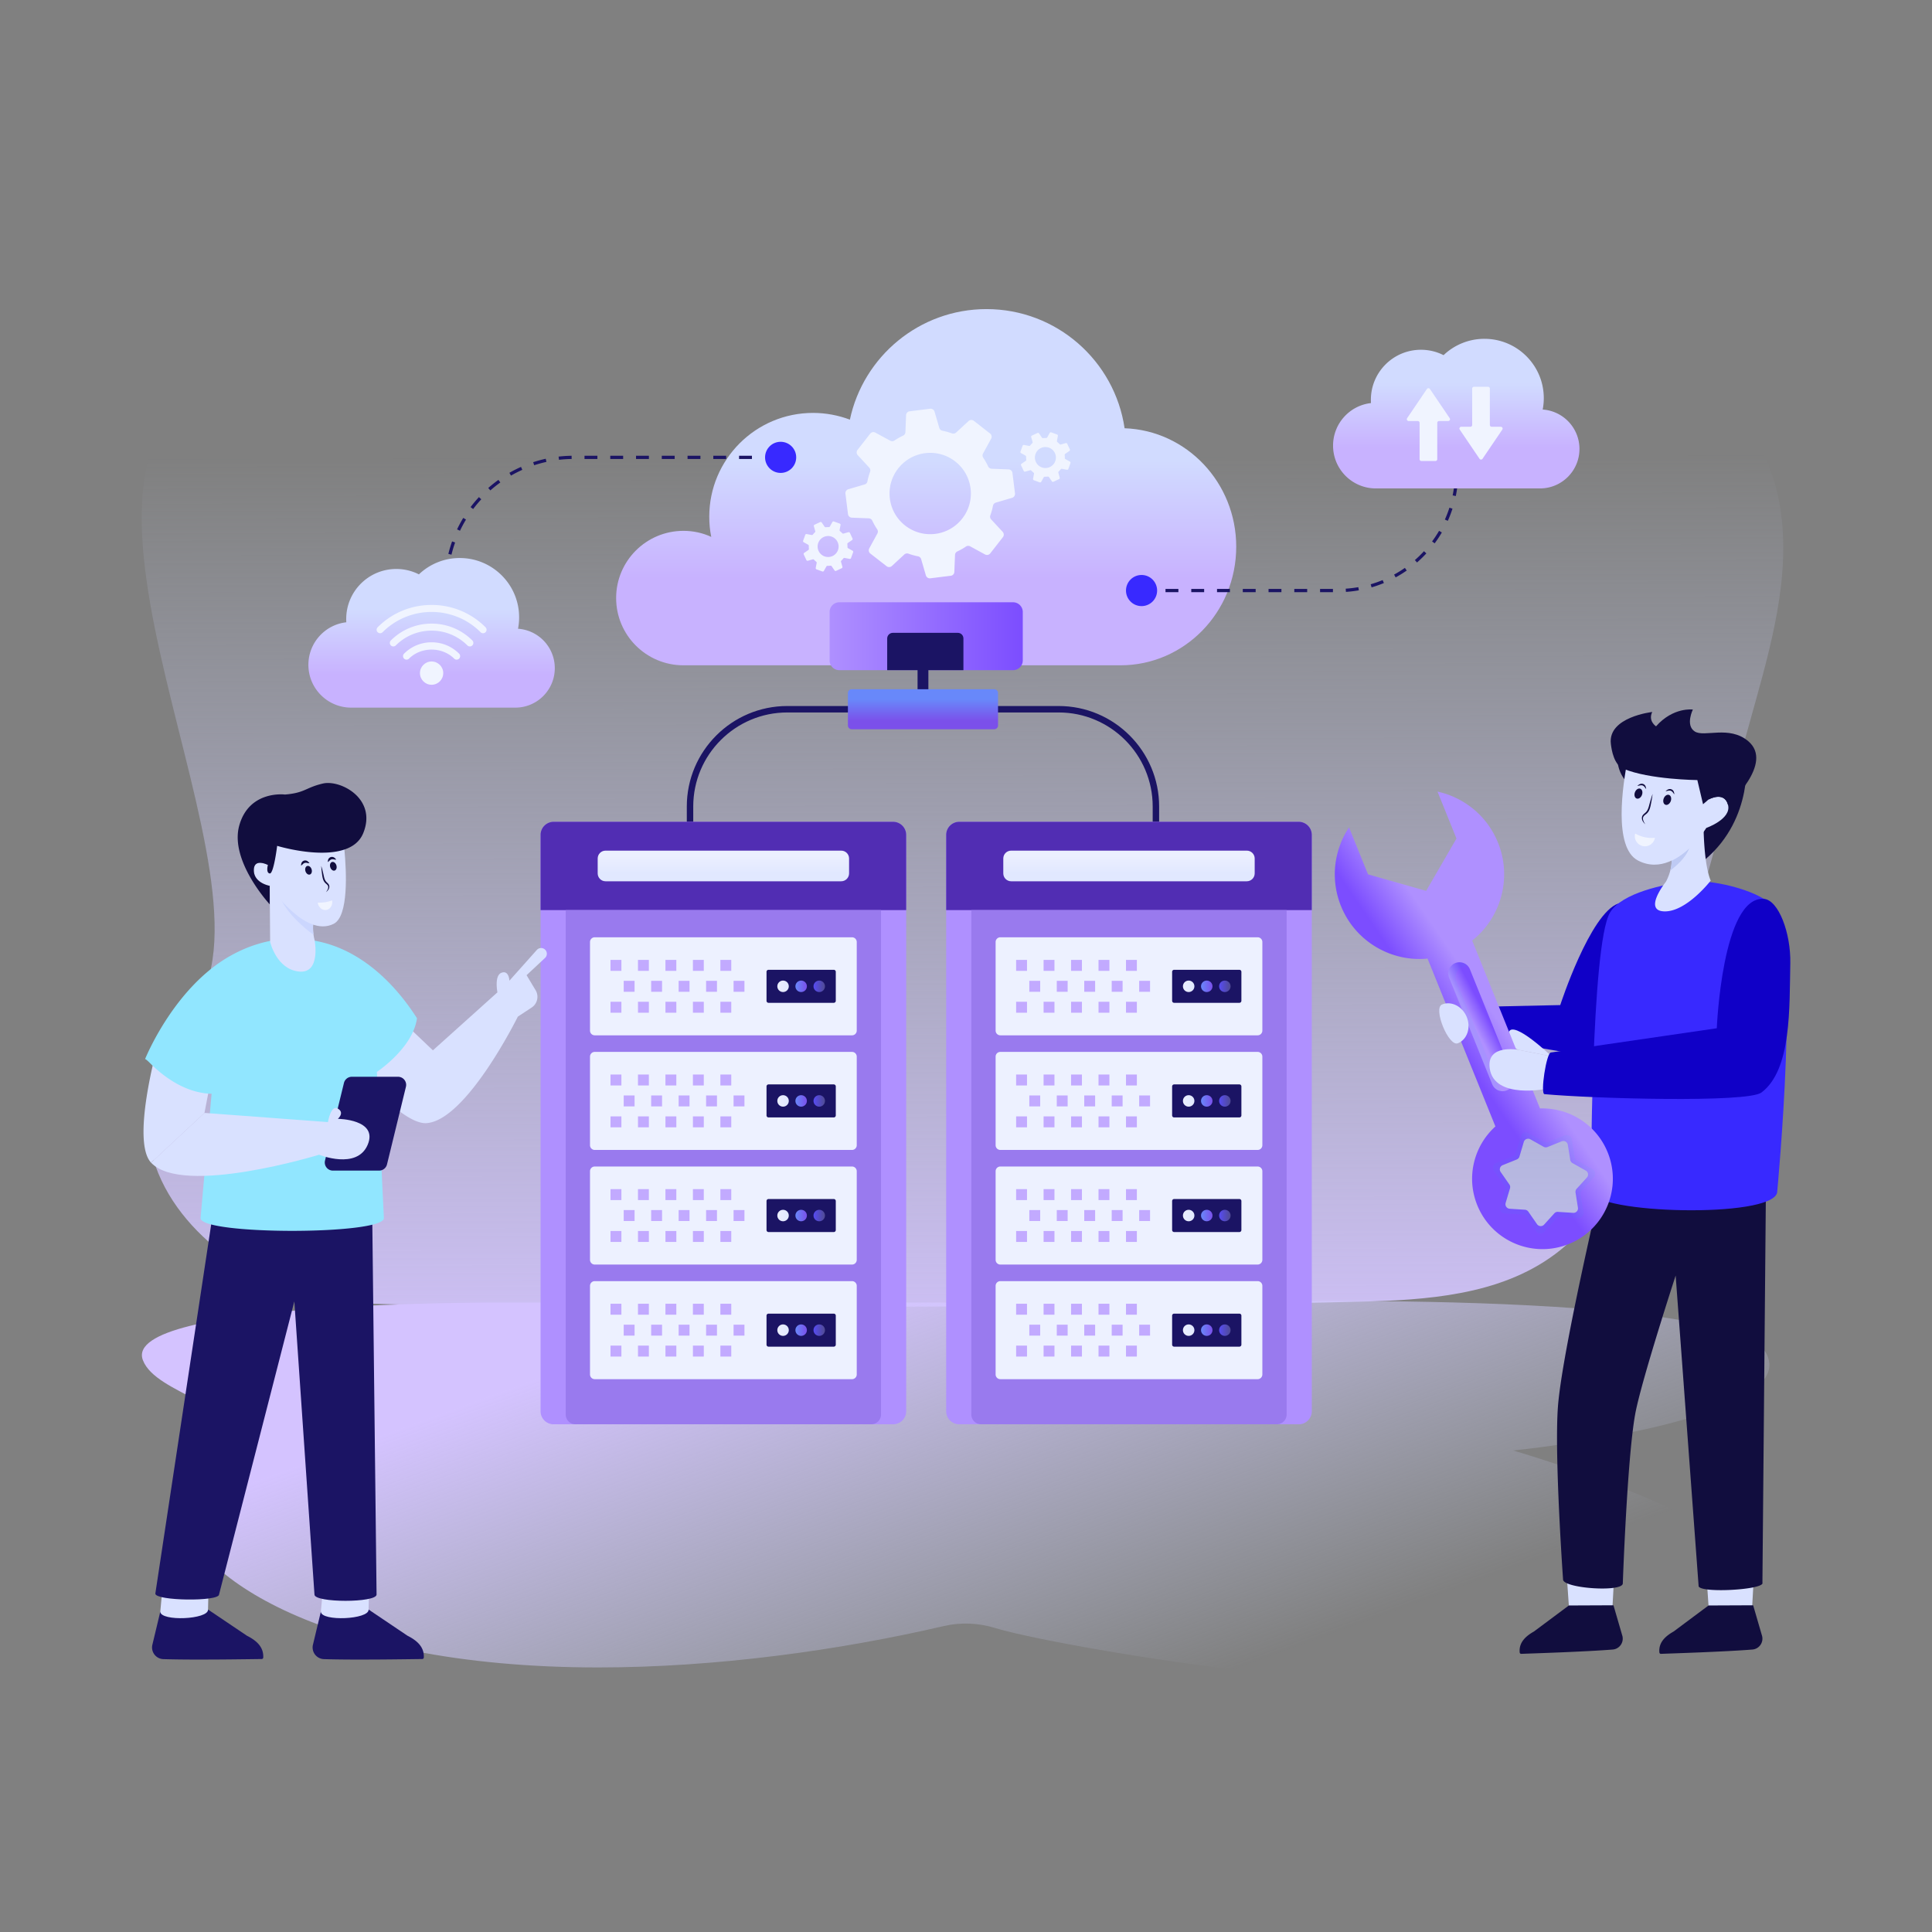 <svg xmlns="http://www.w3.org/2000/svg" xml:space="preserve" viewBox="0 0 600 600">
  <rect x="0" y="0" width="600" height="600" fill="#808080" stroke="none"/>
  <g fill="#00bde7" class="color000000 svgShape">
    <linearGradient id="a" x1="298.851" x2="299.546" y1="141.438" y2="434.597" gradientUnits="userSpaceOnUse">
      <stop offset="0" stop-color="#ced8f9" stop-opacity="0" class="stopColorcedcf9 svgShape"/>
        <stop offset="1" stop-color="#d4c3ff" class="stopColorc3d2ff svgShape"/>
    </linearGradient>
      <path d="M545.257 217.618c-10.358 37.317-20.756 74.624-31.103 111.952-5.169 18.543-10.696 37.827-22.02 51.262-15.098 17.884-37.277 21.723-57.953 22.972-29.897 1.89-319.711 3.63-335.038 0-18.544-4.428-46.102-20.532-52.266-46.514-3.755-15.694 3.854-32.089 12.777-43.355C90.926 274.49 3.46 143.75 69.126 115.433c39.661-17.102 97.709 35.935 152.844-26.74 22.975-26.117 79.654-7.728 98.835 9.846 12.927 11.836 26.661 16.264 42.506 22.402 21.99 8.548 45.743 3.32 68.141-3.408 22.409-6.698 45.136-14.865 68.042-11.926 22.896 2.959 46.46 20.153 52.624 48.183 4.651 21.033-1.125 43.256-6.861 63.828z" fill="url(#a)"/>
      <linearGradient id="b" x1="335.521" x2="280.987" y1="536.027" y2="386.348" gradientUnits="userSpaceOnUse">
      <stop offset="0" stop-color="#ced8f9" stop-opacity="0" class="stopColorcedcf9 svgShape"/>
          <stop offset="1" stop-color="#d4c3ff" class="stopColorc3d2ff svgShape"/>
    </linearGradient>
      <path d="M551.033 498.814c-19.116 48.659-218.286 14.066-241.798 6.838l-.09-.03c-5.211-1.617-10.742-1.866-16.063-.629-32.533 7.578-70.965 12.849-107.268 12.849-87.485 0-129.517-30.619-129.517-50.276 0-6.08 18.41-3.784 18.708-16.812.359-14.985-26.526-17.58-30.633-28.353-7.042-18.499 111.674-17.89 111.674-17.89h221.409s161.036-4.782 171.24 16.103c10.185 20.895-78.762 29.85-78.762 29.85s89.922 25.897 81.1 48.35z" fill="url(#b)"/>
      <linearGradient id="c" x1="287.634" x2="287.634" y1="143.054" y2="179.588" gradientUnits="userSpaceOnUse">
      <stop offset="0" stop-color="#d1dbff" class="stopColord1deff svgShape"/>
          <stop offset="1" stop-color="#c8b2ff" class="stopColorb2c7ff svgShape"/>
    </linearGradient>
      <path d="M383.92 169.788c0 20.353-16.104 36.828-35.937 36.828H212.25c-11.546 0-20.903-9.347-20.903-20.893 0-11.516 9.357-20.863 20.903-20.863 3.079 0 5.998.65 8.637 1.88-.42-2.02-.62-4.109-.62-6.268 0-17.814 14.425-32.24 32.239-32.24 4.009 0 7.877.76 11.436 2.09 4.149-19.593 21.593-34.328 42.415-34.328 21.793 0 39.817 16.074 42.896 37.007 19.253.68 34.668 16.884 34.668 36.787z" fill="url(#c)"/>
      <linearGradient id="d" x1="257.643" x2="317.631" y1="197.585" y2="197.585" gradientUnits="userSpaceOnUse">
      <stop offset="0" stop-color="#af90ff" class="stopColor909eff svgShape"/>
          <stop offset="1" stop-color="#7c4dff" class="stopColor6977e3 svgShape"/>
    </linearGradient>
      <path d="M317.631 190.057v15.056a3.02 3.02 0 0 1-3.015 3.015h-53.958a3.02 3.02 0 0 1-3.015-3.015v-15.056a3.019 3.019 0 0 1 3.015-3.014h53.958a3.02 3.02 0 0 1 3.015 3.014z" fill="url(#d)"/>
      <path d="M284.956 206.614h3.36v7.947h-3.36zm-69.663 55.848h-2v-11.998c0-17.206 13.998-31.204 31.204-31.204h84.279c17.205 0 31.203 13.998 31.203 31.204v10.885h-2v-10.885c0-16.103-13.1-29.204-29.203-29.204h-84.28c-16.102 0-29.203 13.1-29.203 29.204v11.998z" fill="#1b1464" class="color373a50 svgShape"/>
      <linearGradient id="e" x1="286.636" x2="286.636" y1="217.139" y2="223.897" gradientUnits="userSpaceOnUse">
      <stop offset="0" stop-color="#6888fa" class="stopColorfadf68 svgShape"/>
          <stop offset="1" stop-color="#7b50ea" class="stopColoreac250 svgShape"/>
    </linearGradient>
      <path d="M308.767 226.475h-44.261a1.179 1.179 0 0 1-1.18-1.18v-10.07c0-.652.529-1.18 1.18-1.18h44.26c.652 0 1.18.528 1.18 1.18v10.07a1.18 1.18 0 0 1-1.18 1.18z" fill="url(#e)"/>
      <path d="M299.2 198.278v9.85h-23.674v-9.85c0-.96.788-1.747 1.748-1.747h20.178c.994 0 1.747.788 1.747 1.747z" fill="#1b1464" class="color373a50 svgShape"/>
      <path d="M281.424 259.282V438.28a4.054 4.054 0 0 1-4.068 4.047h-105.41a4.054 4.054 0 0 1-4.067-4.047V259.282a4.072 4.072 0 0 1 4.068-4.067h105.41a4.072 4.072 0 0 1 4.067 4.067z" fill="#af90ff" class="color909eff svgShape"/>
      <path d="M281.424 282.643v-23.361a4.072 4.072 0 0 0-4.068-4.067h-105.41a4.072 4.072 0 0 0-4.067 4.067v23.36h113.545z" fill="#512db3" class="color3a4ac3 svgShape"/>
      <linearGradient id="f" x1="224.654" x2="224.654" y1="265.815" y2="271.318" gradientUnits="userSpaceOnUse">
      <stop offset="0" stop-color="#ebefff" class="stopColorebf2ff svgShape"/>
          <stop offset="1" stop-color="#e1e8ff" class="stopColore1e8ff svgShape"/>
    </linearGradient>
      <path d="M263.69 266.611v4.629c0 1.349-1.1 2.449-2.449 2.449h-73.185c-1.35 0-2.439-1.1-2.439-2.45v-4.628c0-1.35 1.09-2.439 2.44-2.439h73.184c1.35 0 2.45 1.09 2.45 2.44z" fill="url(#f)"/>
      <path d="M270.566 442.327h-91.83a3.044 3.044 0 0 1-3.044-3.045v-156.64h97.919v156.64a3.044 3.044 0 0 1-3.045 3.045z" fill="#997aee" class="color7a8aee svgShape"/>
      <path d="M264.603 321.53H184.7a1.468 1.468 0 0 1-1.468-1.468v-27.51c0-.812.657-1.47 1.468-1.47h79.903c.81 0 1.468.658 1.468 1.47v27.51c0 .811-.657 1.469-1.468 1.469z" fill="#edf1ff" class="colorebf2ff svgShape"/>
      <path d="M189.601 298.106h3.378v3.399h-3.378zm8.53 0h3.378v3.399h-3.378zm8.53 0h3.378v3.399h-3.378zm8.529 0h3.378v3.399h-3.378zm8.53 0h3.378v3.399h-3.378zm-30.024 6.501h3.378v3.399h-3.378zm8.53 0h3.378v3.399h-3.378zm8.53 0h3.378v3.399h-3.378zm8.529 0h3.378v3.399h-3.378zm8.53 0h3.378v3.399h-3.378zm-38.214 6.501h3.378v3.399h-3.378zm8.53 0h3.378v3.399h-3.378zm8.53 0h3.378v3.399h-3.378zm8.529 0h3.378v3.399h-3.378zm8.53 0h3.378v3.399h-3.378z" fill="#c2aaff" class="colorb2c7ff svgShape"/>
      <path d="M258.934 311.435h-20.257a.628.628 0 0 1-.627-.627v-9.002c0-.347.28-.628.627-.628h20.257c.346 0 .627.281.627.628v9.002c0 .346-.28.627-.627.627z" fill="#1b1464" class="color373a50 svgShape"/>
      <linearGradient id="g" x1="241.403" x2="244.97" y1="306.307" y2="306.307" gradientUnits="userSpaceOnUse">
      <stop offset="0" stop-color="#ebefff" class="stopColorebf2ff svgShape"/>
          <stop offset="1" stop-color="#e1e8ff" class="stopColore1e8ff svgShape"/>
    </linearGradient>
      <circle cx="243.186" cy="306.307" r="1.784" fill="url(#g)"/>
      <linearGradient id="h" x1="247.022" x2="250.589" y1="306.307" y2="306.307" gradientUnits="userSpaceOnUse">
      <stop offset="0" stop-color="#6888fa" class="stopColorfadf68 svgShape"/>
          <stop offset="1" stop-color="#7b50ea" class="stopColoreac250 svgShape"/>
    </linearGradient>
      <circle cx="248.805" cy="306.307" r="1.784" fill="url(#h)"/>
      <linearGradient id="i" x1="252.641" x2="256.208" y1="306.307" y2="306.307" gradientUnits="userSpaceOnUse">
      <stop offset="0" stop-color="#574bf3" class="stopColorf34b6d svgShape"/>
          <stop offset="1" stop-color="#504b92" class="stopColore24067 svgShape"/>
    </linearGradient>
      <circle cx="254.425" cy="306.307" r="1.784" fill="url(#i)"/>
      <path d="M264.603 357.125H184.7a1.468 1.468 0 0 1-1.468-1.468v-27.511c0-.811.657-1.469 1.468-1.469h79.903c.81 0 1.468.658 1.468 1.469v27.51c0 .812-.657 1.47-1.468 1.47z" fill="#edf1ff" class="colorebf2ff svgShape"/>
      <path d="M189.601 333.701h3.378v3.399h-3.378zm8.53 0h3.378v3.399h-3.378zm8.53 0h3.378v3.399h-3.378zm8.529 0h3.378v3.399h-3.378zm8.53 0h3.378v3.399h-3.378zm-30.024 6.501h3.378v3.399h-3.378zm8.53 0h3.378v3.399h-3.378zm8.53 0h3.378v3.399h-3.378zm8.529 0h3.378v3.399h-3.378zm8.53 0h3.378v3.399h-3.378zm-38.214 6.501h3.378v3.399h-3.378zm8.53 0h3.378v3.399h-3.378zm8.53 0h3.378v3.399h-3.378zm8.529 0h3.378v3.399h-3.378zm8.53 0h3.378v3.399h-3.378z" fill="#c2aaff" class="colorb2c7ff svgShape"/>
      <path d="M258.934 347.03h-20.257a.628.628 0 0 1-.627-.628V337.4c0-.346.28-.627.627-.627h20.257c.346 0 .627.28.627.627v9.002c0 .347-.28.628-.627.628z" fill="#1b1464" class="color373a50 svgShape"/>
      <linearGradient id="j" x1="241.403" x2="244.97" y1="341.901" y2="341.901" gradientUnits="userSpaceOnUse">
      <stop offset="0" stop-color="#ebefff" class="stopColorebf2ff svgShape"/>
          <stop offset="1" stop-color="#e1e8ff" class="stopColore1e8ff svgShape"/>
    </linearGradient>
      <circle cx="243.186" cy="341.901" r="1.784" fill="url(#j)"/>
      <linearGradient id="k" x1="247.022" x2="250.589" y1="341.901" y2="341.901" gradientUnits="userSpaceOnUse">
      <stop offset="0" stop-color="#6888fa" class="stopColorfadf68 svgShape"/>
          <stop offset="1" stop-color="#7b50ea" class="stopColoreac250 svgShape"/>
    </linearGradient>
      <circle cx="248.805" cy="341.901" r="1.784" fill="url(#k)"/>
      <linearGradient id="l" x1="252.641" x2="256.208" y1="341.901" y2="341.901" gradientUnits="userSpaceOnUse">
      <stop offset="0" stop-color="#574bf3" class="stopColorf34b6d svgShape"/>
          <stop offset="1" stop-color="#504b92" class="stopColore24067 svgShape"/>
    </linearGradient>
      <circle cx="254.425" cy="341.901" r="1.784" fill="url(#l)"/>
      <path d="M264.603 392.72H184.7a1.468 1.468 0 0 1-1.468-1.469v-27.51c0-.812.657-1.47 1.468-1.47h79.903c.81 0 1.468.658 1.468 1.47v27.51c0 .811-.657 1.469-1.468 1.469z" fill="#edf1ff" class="colorebf2ff svgShape"/>
      <path d="M189.601 369.295h3.378v3.399h-3.378zm8.53 0h3.378v3.399h-3.378zm8.53 0h3.378v3.399h-3.378zm8.529 0h3.378v3.399h-3.378zm8.53 0h3.378v3.399h-3.378zm-30.024 6.501h3.378v3.399h-3.378zm8.53 0h3.378v3.399h-3.378zm8.53 0h3.378v3.399h-3.378zm8.529 0h3.378v3.399h-3.378zm8.53 0h3.378v3.399h-3.378zm-38.214 6.501h3.378v3.399h-3.378zm8.53 0h3.378v3.399h-3.378zm8.53 0h3.378v3.399h-3.378zm8.529 0h3.378v3.399h-3.378zm8.53 0h3.378v3.399h-3.378z" fill="#c2aaff" class="colorb2c7ff svgShape"/>
      <path d="M258.934 382.624h-20.257a.628.628 0 0 1-.627-.627v-9.002c0-.347.28-.628.627-.628h20.257c.346 0 .627.281.627.628v9.002c0 .346-.28.627-.627.627z" fill="#1b1464" class="color373a50 svgShape"/>
      <linearGradient id="m" x1="241.403" x2="244.97" y1="377.496" y2="377.496" gradientUnits="userSpaceOnUse">
      <stop offset="0" stop-color="#ebefff" class="stopColorebf2ff svgShape"/>
          <stop offset="1" stop-color="#e1e8ff" class="stopColore1e8ff svgShape"/>
    </linearGradient>
      <circle cx="243.186" cy="377.496" r="1.784" fill="url(#m)"/>
      <linearGradient id="n" x1="247.022" x2="250.589" y1="377.496" y2="377.496" gradientUnits="userSpaceOnUse">
      <stop offset="0" stop-color="#6888fa" class="stopColorfadf68 svgShape"/>
          <stop offset="1" stop-color="#7b50ea" class="stopColoreac250 svgShape"/>
    </linearGradient>
      <circle cx="248.805" cy="377.496" r="1.784" fill="url(#n)"/>
      <linearGradient id="o" x1="252.641" x2="256.208" y1="377.496" y2="377.496" gradientUnits="userSpaceOnUse">
      <stop offset="0" stop-color="#574bf3" class="stopColorf34b6d svgShape"/>
          <stop offset="1" stop-color="#504b92" class="stopColore24067 svgShape"/>
    </linearGradient>
      <circle cx="254.425" cy="377.496" r="1.784" fill="url(#o)"/>
      <path d="M264.603 428.314H184.7a1.468 1.468 0 0 1-1.468-1.468v-27.511c0-.811.657-1.469 1.468-1.469h79.903c.81 0 1.468.658 1.468 1.469v27.51c0 .812-.657 1.47-1.468 1.47z" fill="#edf1ff" class="colorebf2ff svgShape"/>
      <path d="M189.601 404.89h3.378v3.399h-3.378zm8.53 0h3.378v3.399h-3.378zm8.53 0h3.378v3.399h-3.378zm8.529 0h3.378v3.399h-3.378zm8.53 0h3.378v3.399h-3.378zm-30.024 6.501h3.378v3.399h-3.378zm8.53 0h3.378v3.399h-3.378zm8.53 0h3.378v3.399h-3.378zm8.529 0h3.378v3.399h-3.378zm8.53 0h3.378v3.399h-3.378zm-38.214 6.501h3.378v3.399h-3.378zm8.53 0h3.378v3.399h-3.378zm8.53 0h3.378v3.399h-3.378zm8.529 0h3.378v3.399h-3.378zm8.53 0h3.378v3.399h-3.378z" fill="#c2aaff" class="colorb2c7ff svgShape"/>
      <path d="M258.934 418.219h-20.257a.628.628 0 0 1-.627-.628v-9.002c0-.346.28-.627.627-.627h20.257c.346 0 .627.28.627.627v9.002c0 .347-.28.628-.627.628z" fill="#1b1464" class="color373a50 svgShape"/>
      <linearGradient id="p" x1="241.403" x2="244.97" y1="413.09" y2="413.09" gradientUnits="userSpaceOnUse">
      <stop offset="0" stop-color="#ebefff" class="stopColorebf2ff svgShape"/>
          <stop offset="1" stop-color="#e1e8ff" class="stopColore1e8ff svgShape"/>
    </linearGradient>
      <circle cx="243.186" cy="413.09" r="1.784" fill="url(#p)"/>
      <linearGradient id="q" x1="247.022" x2="250.589" y1="413.09" y2="413.09" gradientUnits="userSpaceOnUse">
      <stop offset="0" stop-color="#6888fa" class="stopColorfadf68 svgShape"/>
          <stop offset="1" stop-color="#7b50ea" class="stopColoreac250 svgShape"/>
    </linearGradient>
      <circle cx="248.805" cy="413.09" r="1.784" fill="url(#q)"/>
      <linearGradient id="r" x1="252.641" x2="256.208" y1="413.09" y2="413.09" gradientUnits="userSpaceOnUse">
      <stop offset="0" stop-color="#574bf3" class="stopColorf34b6d svgShape"/>
          <stop offset="1" stop-color="#504b92" class="stopColore24067 svgShape"/>
    </linearGradient>
      <circle cx="254.425" cy="413.09" r="1.784" fill="url(#r)"/>
      <path d="M407.388 259.282V438.28a4.054 4.054 0 0 1-4.067 4.047h-105.41a4.054 4.054 0 0 1-4.067-4.047V259.282a4.072 4.072 0 0 1 4.067-4.067h105.41a4.072 4.072 0 0 1 4.067 4.067z" fill="#af90ff" class="color909eff svgShape"/>
      <path d="M407.388 282.643v-23.361a4.072 4.072 0 0 0-4.067-4.067h-105.41a4.072 4.072 0 0 0-4.067 4.067v23.36h113.544z" fill="#512db3" class="color3a4ac3 svgShape"/>
      <linearGradient id="s" x1="350.618" x2="350.618" y1="265.815" y2="271.318" gradientUnits="userSpaceOnUse">
      <stop offset="0" stop-color="#ebefff" class="stopColorebf2ff svgShape"/>
          <stop offset="1" stop-color="#e1e8ff" class="stopColore1e8ff svgShape"/>
    </linearGradient>
      <path d="M389.655 266.611v4.629c0 1.349-1.1 2.449-2.45 2.449h-73.184c-1.35 0-2.44-1.1-2.44-2.45v-4.628c0-1.35 1.09-2.439 2.44-2.439h73.185c1.35 0 2.449 1.09 2.449 2.44z" fill="url(#s)"/>
      <path d="M396.53 442.327h-91.828a3.044 3.044 0 0 1-3.045-3.045v-156.64h97.918v156.64a3.044 3.044 0 0 1-3.044 3.045z" fill="#997aee" class="color7a8aee svgShape"/>
      <path d="M390.567 321.53h-79.902a1.468 1.468 0 0 1-1.468-1.468v-27.51c0-.812.657-1.47 1.468-1.47h79.902a1.47 1.47 0 0 1 1.469 1.47v27.51a1.47 1.47 0 0 1-1.469 1.469z" fill="#edf1ff" class="colorebf2ff svgShape"/>
      <path d="M315.566 298.106h3.378v3.399h-3.378zm8.529 0h3.378v3.399h-3.378zm8.53 0h3.378v3.399h-3.378zm8.53 0h3.378v3.399h-3.378zm8.53 0h3.378v3.399h-3.378zm-30.024 6.501h3.378v3.399h-3.378zm8.529 0h3.378v3.399h-3.378zm8.53 0h3.378v3.399h-3.378zm8.53 0h3.378v3.399h-3.378zm8.53 0h3.378v3.399h-3.378zm-38.214 6.501h3.378v3.399h-3.378zm8.529 0h3.378v3.399h-3.378zm8.53 0h3.378v3.399h-3.378zm8.53 0h3.378v3.399h-3.378zm8.53 0h3.378v3.399h-3.378z" fill="#c2aaff" class="colorb2c7ff svgShape"/>
      <path d="M384.898 311.435h-20.256a.628.628 0 0 1-.628-.627v-9.002c0-.347.281-.628.628-.628h20.256c.347 0 .628.281.628.628v9.002a.628.628 0 0 1-.628.627z" fill="#1b1464" class="color373a50 svgShape"/>
      <linearGradient id="t" x1="367.367" x2="370.935" y1="306.307" y2="306.307" gradientUnits="userSpaceOnUse">
      <stop offset="0" stop-color="#ebefff" class="stopColorebf2ff svgShape"/>
          <stop offset="1" stop-color="#e1e8ff" class="stopColore1e8ff svgShape"/>
    </linearGradient>
      <circle cx="369.151" cy="306.307" r="1.784" fill="url(#t)"/>
      <linearGradient id="u" x1="372.986" x2="376.554" y1="306.307" y2="306.307" gradientUnits="userSpaceOnUse">
      <stop offset="0" stop-color="#6888fa" class="stopColorfadf68 svgShape"/>
          <stop offset="1" stop-color="#7b50ea" class="stopColoreac250 svgShape"/>
    </linearGradient>
      <circle cx="374.77" cy="306.307" r="1.784" fill="url(#u)"/>
      <linearGradient id="v" x1="378.605" x2="382.173" y1="306.307" y2="306.307" gradientUnits="userSpaceOnUse">
      <stop offset="0" stop-color="#574bf3" class="stopColorf34b6d svgShape"/>
          <stop offset="1" stop-color="#504b92" class="stopColore24067 svgShape"/>
    </linearGradient>
      <circle cx="380.389" cy="306.307" r="1.784" fill="url(#v)"/>
      <path d="M390.567 357.125h-79.902a1.468 1.468 0 0 1-1.468-1.468v-27.511c0-.811.657-1.469 1.468-1.469h79.902a1.47 1.47 0 0 1 1.469 1.469v27.51a1.47 1.47 0 0 1-1.469 1.47z" fill="#edf1ff" class="colorebf2ff svgShape"/>
      <path d="M315.566 333.701h3.378v3.399h-3.378zm8.529 0h3.378v3.399h-3.378zm8.53 0h3.378v3.399h-3.378zm8.53 0h3.378v3.399h-3.378zm8.53 0h3.378v3.399h-3.378zm-30.024 6.501h3.378v3.399h-3.378zm8.529 0h3.378v3.399h-3.378zm8.53 0h3.378v3.399h-3.378zm8.53 0h3.378v3.399h-3.378zm8.53 0h3.378v3.399h-3.378zm-38.214 6.501h3.378v3.399h-3.378zm8.529 0h3.378v3.399h-3.378zm8.53 0h3.378v3.399h-3.378zm8.53 0h3.378v3.399h-3.378zm8.53 0h3.378v3.399h-3.378z" fill="#c2aaff" class="colorb2c7ff svgShape"/>
      <path d="M384.898 347.03h-20.256a.628.628 0 0 1-.628-.628V337.4c0-.346.281-.627.628-.627h20.256c.347 0 .628.28.628.627v9.002a.628.628 0 0 1-.628.628z" fill="#1b1464" class="color373a50 svgShape"/>
      <linearGradient id="w" x1="367.367" x2="370.935" y1="341.901" y2="341.901" gradientUnits="userSpaceOnUse">
      <stop offset="0" stop-color="#ebefff" class="stopColorebf2ff svgShape"/>
          <stop offset="1" stop-color="#e1e8ff" class="stopColore1e8ff svgShape"/>
    </linearGradient>
      <circle cx="369.151" cy="341.901" r="1.784" fill="url(#w)"/>
      <linearGradient id="x" x1="372.986" x2="376.554" y1="341.901" y2="341.901" gradientUnits="userSpaceOnUse">
      <stop offset="0" stop-color="#6888fa" class="stopColorfadf68 svgShape"/>
          <stop offset="1" stop-color="#7b50ea" class="stopColoreac250 svgShape"/>
    </linearGradient>
      <circle cx="374.77" cy="341.901" r="1.784" fill="url(#x)"/>
      <linearGradient id="y" x1="378.605" x2="382.173" y1="341.901" y2="341.901" gradientUnits="userSpaceOnUse">
      <stop offset="0" stop-color="#574bf3" class="stopColorf34b6d svgShape"/>
          <stop offset="1" stop-color="#504b92" class="stopColore24067 svgShape"/>
    </linearGradient>
      <circle cx="380.389" cy="341.901" r="1.784" fill="url(#y)"/>
      <path d="M390.567 392.72h-79.902a1.468 1.468 0 0 1-1.468-1.469v-27.51c0-.812.657-1.47 1.468-1.47h79.902a1.47 1.47 0 0 1 1.469 1.47v27.51a1.47 1.47 0 0 1-1.469 1.469z" fill="#edf1ff" class="colorebf2ff svgShape"/>
      <path d="M315.566 369.295h3.378v3.399h-3.378zm8.529 0h3.378v3.399h-3.378zm8.53 0h3.378v3.399h-3.378zm8.53 0h3.378v3.399h-3.378zm8.53 0h3.378v3.399h-3.378zm-30.024 6.501h3.378v3.399h-3.378zm8.529 0h3.378v3.399h-3.378zm8.53 0h3.378v3.399h-3.378zm8.53 0h3.378v3.399h-3.378zm8.53 0h3.378v3.399h-3.378zm-38.214 6.501h3.378v3.399h-3.378zm8.529 0h3.378v3.399h-3.378zm8.53 0h3.378v3.399h-3.378zm8.53 0h3.378v3.399h-3.378zm8.53 0h3.378v3.399h-3.378z" fill="#c2aaff" class="colorb2c7ff svgShape"/>
      <path d="M384.898 382.624h-20.256a.628.628 0 0 1-.628-.627v-9.002c0-.347.281-.628.628-.628h20.256c.347 0 .628.281.628.628v9.002a.628.628 0 0 1-.628.627z" fill="#1b1464" class="color373a50 svgShape"/>
      <linearGradient id="z" x1="367.367" x2="370.935" y1="377.496" y2="377.496" gradientUnits="userSpaceOnUse">
      <stop offset="0" stop-color="#ebefff" class="stopColorebf2ff svgShape"/>
          <stop offset="1" stop-color="#e1e8ff" class="stopColore1e8ff svgShape"/>
    </linearGradient>
      <circle cx="369.151" cy="377.496" r="1.784" fill="url(#z)"/>
      <linearGradient id="A" x1="372.986" x2="376.554" y1="377.496" y2="377.496" gradientUnits="userSpaceOnUse">
      <stop offset="0" stop-color="#6888fa" class="stopColorfadf68 svgShape"/>
          <stop offset="1" stop-color="#7b50ea" class="stopColoreac250 svgShape"/>
    </linearGradient>
      <circle cx="374.77" cy="377.496" r="1.784" fill="url(#A)"/>
      <linearGradient id="B" x1="378.605" x2="382.173" y1="377.496" y2="377.496" gradientUnits="userSpaceOnUse">
      <stop offset="0" stop-color="#574bf3" class="stopColorf34b6d svgShape"/>
          <stop offset="1" stop-color="#504b92" class="stopColore24067 svgShape"/>
    </linearGradient>
      <circle cx="380.389" cy="377.496" r="1.784" fill="url(#B)"/>
      <path d="M390.567 428.314h-79.902a1.468 1.468 0 0 1-1.468-1.468v-27.511c0-.811.657-1.469 1.468-1.469h79.902a1.47 1.47 0 0 1 1.469 1.469v27.51a1.47 1.47 0 0 1-1.469 1.47z" fill="#edf1ff" class="colorebf2ff svgShape"/>
      <path d="M315.566 404.89h3.378v3.399h-3.378zm8.529 0h3.378v3.399h-3.378zm8.53 0h3.378v3.399h-3.378zm8.53 0h3.378v3.399h-3.378zm8.53 0h3.378v3.399h-3.378zm-30.024 6.501h3.378v3.399h-3.378zm8.529 0h3.378v3.399h-3.378zm8.53 0h3.378v3.399h-3.378zm8.53 0h3.378v3.399h-3.378zm8.53 0h3.378v3.399h-3.378zm-38.214 6.501h3.378v3.399h-3.378zm8.529 0h3.378v3.399h-3.378zm8.53 0h3.378v3.399h-3.378zm8.53 0h3.378v3.399h-3.378zm8.53 0h3.378v3.399h-3.378z" fill="#c2aaff" class="colorb2c7ff svgShape"/>
      <path d="M384.898 418.219h-20.256a.628.628 0 0 1-.628-.628v-9.002c0-.346.281-.627.628-.627h20.256c.347 0 .628.28.628.627v9.002a.628.628 0 0 1-.628.628z" fill="#1b1464" class="color373a50 svgShape"/>
      <linearGradient id="C" x1="367.367" x2="370.935" y1="413.09" y2="413.09" gradientUnits="userSpaceOnUse">
      <stop offset="0" stop-color="#ebefff" class="stopColorebf2ff svgShape"/>
          <stop offset="1" stop-color="#e1e8ff" class="stopColore1e8ff svgShape"/>
    </linearGradient>
      <circle cx="369.151" cy="413.09" r="1.784" fill="url(#C)"/>
      <linearGradient id="D" x1="372.986" x2="376.554" y1="413.09" y2="413.09" gradientUnits="userSpaceOnUse">
      <stop offset="0" stop-color="#6888fa" class="stopColorfadf68 svgShape"/>
          <stop offset="1" stop-color="#7b50ea" class="stopColoreac250 svgShape"/>
    </linearGradient>
      <circle cx="374.77" cy="413.09" r="1.784" fill="url(#D)"/>
      <linearGradient id="E" x1="378.605" x2="382.173" y1="413.09" y2="413.09" gradientUnits="userSpaceOnUse">
      <stop offset="0" stop-color="#574bf3" class="stopColorf34b6d svgShape"/>
          <stop offset="1" stop-color="#504b92" class="stopColore24067 svgShape"/>
    </linearGradient>
      <circle cx="380.389" cy="413.09" r="1.784" fill="url(#E)"/>
      <path d="M314.428 146.882a1.276 1.276 0 0 0-1.21-1.113l-5.25-.201a1.278 1.278 0 0 1-1.096-.728 19.93 19.93 0 0 0-1.517-2.691 1.251 1.251 0 0 1-.061-1.306l2.515-4.602a1.273 1.273 0 0 0-.333-1.614l-5.04-3.935a1.274 1.274 0 0 0-1.648.07l-3.848 3.559c-.35.324-.842.43-1.289.272a19.757 19.757 0 0 0-2.98-.824 1.27 1.27 0 0 1-.964-.886l-1.473-5.04a1.278 1.278 0 0 0-1.376-.903l-6.356.789a1.269 1.269 0 0 0-1.113 1.21l-.201 5.25c-.018.473-.29.895-.72 1.096-.928.43-1.831.938-2.69 1.525a1.253 1.253 0 0 1-1.307.053l-4.62-2.516a1.26 1.26 0 0 0-1.603.333l-3.936 5.04a1.275 1.275 0 0 0 .07 1.64l3.568 3.857c.315.35.43.841.271 1.288-.359.973-.64 1.973-.832 2.98-.088.465-.43.834-.877.965l-5.049 1.481a1.268 1.268 0 0 0-.903 1.377l.79 6.346a1.27 1.27 0 0 0 1.209 1.113l5.242.202c.473.026.903.298 1.095.728.439.929.947 1.823 1.526 2.69.263.386.28.895.052 1.307l-2.516 4.602a1.274 1.274 0 0 0 .334 1.613l5.049 3.927c.49.385 1.183.36 1.639-.061l3.857-3.568a1.27 1.27 0 0 1 1.28-.263c.981.35 1.972.63 2.98.824.465.088.833.43.973.885l1.473 5.04c.175.597.762.982 1.376.903l6.347-.788a1.254 1.254 0 0 0 1.113-1.21l.21-5.251c.018-.473.29-.894.719-1.096.93-.438 1.823-.937 2.691-1.525a1.25 1.25 0 0 1 1.306-.052l4.611 2.515a1.274 1.274 0 0 0 1.613-.333l3.936-5.04a1.275 1.275 0 0 0-.07-1.64l-3.577-3.865a1.265 1.265 0 0 1-.263-1.28c.36-.973.631-1.972.824-2.98a1.27 1.27 0 0 1 .886-.964l5.04-1.482c.605-.175.982-.754.912-1.376l-.79-6.347zm-15.586 14.148c-4.287 5.505-12.22 6.487-17.725 2.192-5.496-4.287-6.478-12.22-2.191-17.716 4.286-5.505 12.228-6.487 17.725-2.2 5.505 4.295 6.486 12.228 2.191 17.724zm32.593-23.22a.385.385 0 0 0-.454-.207l-1.53.432a.384.384 0 0 1-.382-.106 6.03 6.03 0 0 0-.69-.632.38.38 0 0 1-.138-.37l.293-1.562a.385.385 0 0 0-.247-.433l-1.82-.66a.383.383 0 0 0-.466.173l-.776 1.386a.383.383 0 0 1-.344.196 6.03 6.03 0 0 0-.935.043.384.384 0 0 1-.362-.165l-.896-1.312a.385.385 0 0 0-.48-.132l-1.755.82a.385.385 0 0 0-.207.453l.433 1.531a.38.38 0 0 1-.105.382 5.836 5.836 0 0 0-.632.691.383.383 0 0 1-.372.138l-1.563-.294a.384.384 0 0 0-.432.246l-.66 1.82a.384.384 0 0 0 .173.466l1.388.777c.124.07.201.202.197.345-.012.315.002.627.04.935a.38.38 0 0 1-.163.36l-1.314.898a.385.385 0 0 0-.132.48l.82 1.754c.08.171.272.258.453.207l1.53-.432a.385.385 0 0 1 .382.106c.212.227.443.438.69.632a.383.383 0 0 1 .139.372l-.294 1.56a.383.383 0 0 0 .247.433l1.82.66a.385.385 0 0 0 .467-.173l.776-1.387a.38.38 0 0 1 .344-.195c.314.01.627-.004.935-.042a.385.385 0 0 1 .361.164l.897 1.312c.106.156.31.212.48.132l1.754-.82a.385.385 0 0 0 .207-.453l-.431-1.53a.382.382 0 0 1 .104-.383c.227-.212.438-.442.633-.69a.38.38 0 0 1 .37-.14l1.564.295a.385.385 0 0 0 .432-.246l.66-1.82a.384.384 0 0 0-.173-.466l-1.389-.777a.38.38 0 0 1-.195-.344 5.964 5.964 0 0 0-.042-.935.382.382 0 0 1 .165-.361l1.313-.897a.385.385 0 0 0 .132-.48l-.82-1.755zm-3.694 5.338a3.258 3.258 0 1 1-6.124-2.223 3.258 3.258 0 0 1 6.124 2.223zm-63.801 22.336a.385.385 0 0 0-.454-.207l-1.53.432a.384.384 0 0 1-.382-.106 6.025 6.025 0 0 0-.69-.632.38.38 0 0 1-.139-.37l.294-1.562a.385.385 0 0 0-.248-.433l-1.82-.66a.383.383 0 0 0-.466.173l-.775 1.386a.383.383 0 0 1-.345.196 6.03 6.03 0 0 0-.935.042.384.384 0 0 1-.361-.164l-.896-1.312a.385.385 0 0 0-.481-.132l-1.754.82a.385.385 0 0 0-.207.453l.433 1.531a.38.38 0 0 1-.106.382 5.84 5.84 0 0 0-.632.691.383.383 0 0 1-.371.138l-1.564-.294a.384.384 0 0 0-.432.246l-.66 1.82a.384.384 0 0 0 .173.466l1.389.777c.123.07.2.202.196.345-.011.314.003.627.041.935a.38.38 0 0 1-.164.36l-1.314.898a.385.385 0 0 0-.131.48l.82 1.754c.08.171.271.258.453.207l1.529-.432a.385.385 0 0 1 .383.106c.211.227.442.438.69.632a.383.383 0 0 1 .138.372l-.293 1.56a.383.383 0 0 0 .246.433l1.82.66a.385.385 0 0 0 .467-.173l.776-1.387a.38.38 0 0 1 .344-.195c.315.01.627-.004.935-.043a.385.385 0 0 1 .362.165l.896 1.312c.106.156.31.212.48.132l1.755-.82a.385.385 0 0 0 .207-.453l-.432-1.53a.382.382 0 0 1 .105-.383c.227-.212.438-.442.632-.69a.38.38 0 0 1 .37-.14l1.564.295a.385.385 0 0 0 .433-.246l.66-1.82a.384.384 0 0 0-.174-.466l-1.388-.777a.38.38 0 0 1-.196-.344 5.964 5.964 0 0 0-.042-.935.382.382 0 0 1 .165-.361l1.313-.897a.385.385 0 0 0 .132-.48l-.82-1.755zm-3.694 5.338a3.258 3.258 0 1 1-6.125-2.223 3.258 3.258 0 0 1 6.125 2.223z" fill="#f0f4ff" class="colorffffff svgShape"/>
      <path d="m486.434 487.285.85 12.347a.127.127 0 0 0 .132.101l13.358-.791.348-6.378.308-5.572-14.996.293z" fill="#d9e1ff" class="colorffdad9 svgShape"/>
      <path d="M471.936 512.917c.004.088.018.185.023.283a.468.468 0 0 0 .48.417c3.096-.12 19.892-.647 28.41-1.341 2.077-.17 3.498-2.156 3.009-4.177l-2.78-9.563-13.824.06c-.03.001-.05.002-.068.023l-10.806 8.056c-2.724 1.54-4.58 3.44-4.444 6.242z" fill="#110d3e" class="color111228 svgShape"/>
      <path d="m529.814 487.285.85 12.347a.127.127 0 0 0 .132.101l13.358-.791.348-6.378.309-5.572-14.997.293z" fill="#d9e1ff" class="colorffdad9 svgShape"/>
      <path d="M515.316 512.917c.004.088.019.185.024.283a.468.468 0 0 0 .48.417c3.096-.12 19.891-.647 28.41-1.341 2.076-.17 3.497-2.156 3.008-4.177l-2.78-9.563-13.824.06c-.03.001-.049.002-.068.023l-10.805 8.056c-2.724 1.54-4.58 3.44-4.445 6.242zm33.21-155.221-1.191 133.811c.874 2.19-18.933 3.344-19.807 1.154l-7.138-96.53S509.676 429 507.826 439.167c-2.503 13.754-3.85 52.609-3.85 52.609-.196 2.79-18.75 1.491-18.555-1.3 0 0-2.749-38.543-1.58-53.75 1.467-19.108 16.552-81.889 16.552-81.889l48.133 2.859z" fill="#110d3e" class="color111228 svgShape"/>
      <path d="M502.613 280.58c-8.789 3.007-18.067 31.558-18.067 31.558l-28.05.598-.3 8.905 43.21 7.45 15.476-27.428-1.136-17.44s-8.362-4.592-11.133-3.644z" fill="#1000c7" class="colorc70000 svgShape"/>
      <path d="M494.09 369.985c1.046 7.007 55.898 8.464 57.811.42 0 0 7.671-80.247-1.342-89.17-5.19-5.136-19.713-8.317-26.83-7.474-6.72.805-20.158 3.525-23.745 9.683-5.935 10.183-5.894 86.541-5.894 86.541z" fill="#3829ff" class="colorff4129 svgShape"/>
      <path d="M524.667 237.749s-2.904 11.478-14.312 8.075c-11.405-3.394-7.532-16.264-7.532-16.264l14.632.399 7.212 7.79z" fill="#110d3e" class="color111228 svgShape"/>
      <path d="M542.265 234.758s2.616 19.199-12.766 32.213c-14.266 12.07-11.775-19.202-12.843-18.763l11.292-12.992 14.317-.458z" fill="#110d3e" class="color111228 svgShape"/>
      <path d="M531.275 273.484s-7.44 9.653-14.318 9.555c-6.878-.098.384-9.175.384-9.175s.853-1.452 1.38-3.504c.244-.915.42-1.957.42-3.04a.135.135 0 0 0-.005-.065 8.403 8.403 0 0 0-.325-2.39c2.1-.832 3.977-2.215 5.537-3.666 2.9-2.692 4.695-5.589 4.695-5.589s-.064 12.427 2.232 17.874z" fill="#d9e1ff" class="colorffdad9 svgShape"/>
      <path d="M524.582 263.457c-1.043 2.984-4.325 5.733-5.86 6.903.243-.915.42-1.957.42-3.04a.135.135 0 0 0-.006-.065c2.046-.951 3.886-2.346 5.446-3.798z" fill="#becaf4" class="colorf4bebe svgShape"/>
      <path d="M536.648 249.945c1.167 4.402-6.745 7.18-6.745 7.18s-4.825 7.787-11.591 10.49c-2.921 1.166-6.196 1.395-9.607-.367-7.783-4.014-4.722-23.71-3.23-31.274.364-1.836.64-2.96.64-2.96l28.815.328-4.337 14.96s4.887-2.759 6.055 1.643z" fill="#d9e1ff" class="colorffdad9 svgShape"/>
      <ellipse cx="517.768" cy="248.395" rx="1.629" ry="1.169" transform="rotate(-69.782 517.768 248.395)" fill="#110d3e" class="color111228 svgShape"/>
      <ellipse cx="508.832" cy="246.461" rx="1.629" ry="1.169" transform="rotate(-69.782 508.832 246.461)" fill="#110d3e" class="color111228 svgShape"/>
      <path d="M508.504 244.084c.21-.23.451-.417.747-.55.666-.31 1.428-.082 1.76.594.115.296.194.599.227.903-.225-.224-.382-.464-.543-.686-.39-.402-.675-.529-1.333-.445-.269.04-.55.134-.858.184zm8.758 1.649c.21-.23.45-.417.747-.55.667-.311 1.428-.08 1.76.594.115.297.193.599.227.903-.225-.224-.383-.464-.544-.686-.39-.403-.675-.528-1.332-.444-.269.039-.55.133-.858.183zm-4.034.837c-.1.877-.254 1.743-.417 2.607-.169.855-.298 1.743-.72 2.587a3.228 3.228 0 0 1-.9 1.076c-.357.273-.686.518-.848.852-.329.726.15 1.593.626 2.304-.317-.306-.616-.639-.839-1.044-.204-.41-.309-.912-.144-1.401.17-.499.59-.796.902-1.075.33-.27.572-.57.76-.942.382-.729.534-1.603.79-2.445.24-.845.489-1.689.79-2.52z" fill="#110d3e" class="color111228 svgShape"/>
      <path d="M513.942 260.19c-.005.027-.004.053-.01.079a3.14 3.14 0 1 1-6.136-1.328c.006-.026.018-.05.025-.076 1.912 1.076 3.95 1.527 6.12 1.325z" fill="#f0f4ff" class="colorffffff svgShape"/>
      <path d="M536.648 249.945c-1.168-4.402-6.055-1.643-6.055-1.643l-1.696 1.462-1.772-7.505s-14.881-.141-22.933-3.51c-2.91-1.207-3.696-5.622-3.936-7.823-.904-8.276 12.86-9.814 12.86-9.814-1.366 2.809 1.182 4.455 1.182 4.455 5.343-6.052 11.434-5.211 11.434-5.211s-2.39 4.858.57 6.797c2.97 1.936 10.672-1.974 16.6 3 8.202 6.88-6.254 19.792-6.254 19.792z" fill="#110d3e" class="color111228 svgShape"/>
      <path d="m481.868 328.065-10.247-2.019s-4.475-1.656-3.05-5.523c1.412-3.868 13.297 7.542 13.297 7.542z" fill="#d9e1ff" class="colorffdad9 svgShape"/>
      <linearGradient id="F" x1="-3798.068" x2="-3785.864" y1="167.161" y2="176.814" gradientTransform="scale(-1 1) rotate(-4.005 -21.58 -47439.521)" gradientUnits="userSpaceOnUse">
      <stop offset="0" stop-color="#af90ff" class="stopColor909eff svgShape"/>
          <stop offset="1" stop-color="#7c4dff" class="stopColor6977e3 svgShape"/>
    </linearGradient>
      <path d="M499.288 357.894c-3.556-8.81-12.204-14.03-21.188-13.65.058-.007.115-.006.165-.016l-21.067-52.13c8.886-7.046 12.477-19.359 8.007-30.426-3.376-8.355-10.587-14.044-18.774-15.833l5.89 14.578-9.417 16.249-18.053-5.14-5.897-14.588c-4.643 6.981-5.879 16.077-2.505 24.441 4.473 11.059 15.615 17.415 26.896 16.319l21.067 52.13c-6.64 5.987-9.175 15.684-5.638 24.442 3.714 9.184 12.97 14.472 22.353 13.557a21.773 21.773 0 0 0 6.083-1.49 21.665 21.665 0 0 0 5.43-3.163c7.378-5.855 10.36-16.087 6.648-25.28zm-6.46 7.798-3.194 3.505a1.41 1.41 0 0 0-.338 1.168l.746 4.68a1.395 1.395 0 0 1-1.475 1.618l-4.727-.304a1.384 1.384 0 0 0-1.128.453l-3.184 3.507a1.402 1.402 0 0 1-2.19-.143l-2.702-3.89a1.39 1.39 0 0 0-1.061-.594l-4.727-.304a1.411 1.411 0 0 1-1.26-1.798l1.357-4.545c.118-.417.048-.85-.2-1.203l-2.704-3.88a1.408 1.408 0 0 1 .623-2.107l4.4-1.775a1.4 1.4 0 0 0 .813-.904l1.356-4.535a1.404 1.404 0 0 1 2.03-.825l4.12 2.327c.371.205.822.244 1.217.081l4.39-1.776a1.41 1.41 0 0 1 1.913 1.082l.748 4.672c.072.424.327.788.697 1.002l4.129 2.33c.785.436.956 1.49.35 2.158z" fill="url(#F)"/>
      <path d="m494.985 365.62-3.69 4.053c-.328.365-.478.86-.4 1.35l.874 5.41a1.627 1.627 0 0 1-1.707 1.878l-5.473-.357c-.493-.032-.97.16-1.303.526l-3.688 4.059a1.627 1.627 0 0 1-2.533-.165l-3.13-4.499a1.632 1.632 0 0 0-1.224-.693l-5.47-.352a1.628 1.628 0 0 1-1.453-2.082l1.565-5.254a1.62 1.62 0 0 0-.223-1.392l-3.133-4.492a1.626 1.626 0 0 1 .724-2.436l5.08-2.053c.458-.185.806-.569.95-1.04l1.56-5.251a1.626 1.626 0 0 1 2.353-.951l4.77 2.693c.431.24.948.273 1.405.089l5.082-2.053a1.626 1.626 0 0 1 2.213 1.25l.867 5.407c.078.489.374.912.806 1.156l4.776 2.692a1.628 1.628 0 0 1 .402 2.507z" opacity=".05" class="color000000 svgShape"/>
      <linearGradient id="G" x1="-3793.047" x2="-3797.115" y1="172.561" y2="170.046" gradientTransform="scale(-1 1) rotate(-4.005 -21.58 -47439.521)" gradientUnits="userSpaceOnUse">
      <stop offset="0" stop-color="#af90ff" class="stopColor909eff svgShape"/>
          <stop offset="1" stop-color="#7c4dff" class="stopColor6977e3 svgShape"/>
    </linearGradient>
      <path d="m456.494 301.014 13.37 33.089c.361.892.327 1.84-.025 2.66a3.441 3.441 0 0 1-1.896 1.868 3.479 3.479 0 0 1-4.528-1.922l-13.37-33.089a3.442 3.442 0 0 1 .025-2.66 3.442 3.442 0 0 1 1.896-1.868 3.479 3.479 0 0 1 4.528 1.922z" fill="url(#G)"/>
      <path d="M455.853 299.996a3.469 3.469 0 0 0-3.518 2.107 3.426 3.426 0 0 0-.02 2.66l13.367 33.081c.157.39.375.73.644 1.022a3.48 3.48 0 0 1-2.912-2.161l-13.366-33.082a3.433 3.433 0 0 1 .027-2.663 3.428 3.428 0 0 1 1.889-1.867 3.474 3.474 0 0 1 3.889.903z" opacity=".05" class="color000000 svgShape"/>
      <path d="m481.868 328.065-1.337 10.03s-16.481 3.478-17.882-6.277c-1.11-7.726 8.972-5.772 8.972-5.772l10.247 2.019z" fill="#d9e1ff" class="colorffdad9 svgShape"/>
      <path d="M547.809 279.16c-12.97-1-14.644 40.174-14.644 40.174l-51.516 7.525c-1.398.023-3.375 12.965-1.976 12.941 14.822 1.364 63.002 2.752 67.359-.511 9.419-7.054 8.66-26.482 8.96-40.069.209-9.468-3.672-19.711-8.183-20.06z" fill="#1000c7" class="colorc70000 svgShape"/>
      <path d="M455.512 315.833c1.362 3.323.135 6.985-2.74 8.162-2.874 1.178-7.81-10.868-4.935-12.046 2.874-1.177 6.313.56 7.675 3.884z" fill="#d9e1ff" class="colorffdad9 svgShape"/>
      <path d="m49.777 500.533-2.49 10.398a3.63 3.63 0 0 0 3.44 4.325c9.175.307 27.208.003 30.538-.027a.495.495 0 0 0 .49-.477c.148-3.181-1.965-5.204-5.077-6.768l-12.002-8.082a.13.13 0 0 0-.074-.019l-14.825.65z" fill="#1b1464" class="color373a50 svgShape"/>
      <path d="M49.775 500.532c.135 3.08 14.961 2.432 14.827-.649l.293-12.177-13.883-.431-1.237 13.257z" fill="#d9e1ff" class="colorffdad9 svgShape"/>
      <path d="m99.643 500.533-2.49 10.398a3.63 3.63 0 0 0 3.44 4.325c9.175.307 27.208.003 30.538-.027a.495.495 0 0 0 .49-.477c.148-3.181-1.965-5.204-5.078-6.768l-12.002-8.082a.13.13 0 0 0-.074-.019l-14.824.65z" fill="#1b1464" class="color373a50 svgShape"/>
      <path d="M99.64 500.532c.136 3.08 14.962 2.432 14.827-.649l.294-12.177-13.883-.431-1.237 13.257z" fill="#d9e1ff" class="colorffdad9 svgShape"/>
      <path d="m97.663 495.201-6.255-91.05-23.38 91.03c-.03 2.265-19.817 1.993-19.786-.272l18.785-124.19 48.469-2.336 1.45 126.818c0 2.599-19.283 2.599-19.283 0z" fill="#1b1464" class="color373a50 svgShape"/>
      <path d="M46.926 361.085c-6.272-6.72 1.982-36.139 1.982-36.139l16.084 12.947-1.491 7.733m101.611-32.727-4.29 2.822s-15.903 32.193-28.345 33.08c-8.356.595-25.848-21.3-25.848-21.3l13.422-15.005 14.393 13.698 20.039-18.009s-1.055-5.258 1.281-6.095c2.328-.837 2.437 2.47 2.437 2.47l8.517-9.547a1.781 1.781 0 1 1 2.545 2.487l-5.729 5.352 2.804 4.668a3.983 3.983 0 0 1-1.226 5.379z" fill="#d9e1ff" class="colorffdad9 svgShape"/>
      <path d="m117.034 332.897.009.113 2.177 45.276c0 5.29-56.933 5.29-56.933 0l3.426-38.615a16.572 16.572 0 0 1-1.977-.13c-.33-.052-.66-.086-.98-.156-7.121-1.197-12.915-5.967-16.142-9.203-1.119-1.118-1.466-1.3-1.561-1.274.616-1.51 9.55-22.699 26.732-32.205 2.628-1.457 5.438-2.689 8.413-3.565a36.752 36.752 0 0 1 11.839-1.604 38.58 38.58 0 0 1 9.558 1.526c15.387 4.52 24.817 18.355 27.904 23.16-1.24 9.255-12.465 16.677-12.465 16.677z" fill="#91e6ff" class="color51d1fe svgShape"/>
      <path d="M45.053 328.908c-.026.06-.035.086-.035.086s-.026-.086.035-.086z" fill="#3829ff" class="colorff4129 svgShape"/>
      <path d="M117.737 363.542h-14.352a2.52 2.52 0 0 1-2.449-3.117l5.88-24.102a2.52 2.52 0 0 1 2.448-1.923h14.352a2.52 2.52 0 0 1 2.448 3.118l-5.879 24.101a2.52 2.52 0 0 1-2.448 1.923z" fill="#1b1464" class="color373a50 svgShape"/>
      <path d="m63.5 345.624 38.348 2.85s.873-5.485 3.082-4.187c2.202 1.298 0 3.175 0 3.175s12.576.108 9.27 8.026c-3.306 7.919-15.095 3.121-15.095 3.121s-42.352 13.003-52.178 2.474M83.755 275.1l.14 17.417s1.905 8.427 8.895 9.202c6.98.776 4.91-9.775 4.91-9.775-.15-.564-.265-1.12-.336-1.657-.731-4.989 1.393-8.568 1.393-8.568l-2.221-2.441-4.117-4.53-8.664.352z" fill="#d9e1ff" class="colorffdad9 svgShape"/>
      <path d="M87.571 279.895c3.094 5.773 9.793 10.392 9.793 10.392-.731-4.989 1.393-8.568 1.393-8.568l-2.221-2.441-2.733-2.653s-9.334-2.504-6.232 3.27z" fill="#cbd6fe" class="colorfecdcb svgShape"/>
      <path d="M78.836 269.941c-.232 3.806 3.841 4.932 4.752 5.128.072.018.107.018.143.036h.036s10.952 16.382 19.902 11.773c4.627-2.394 3.93-16.186 3.287-23.046-.232-2.34-.446-3.877-.446-3.877s-5.431-7.593-14.865-6.967c-9.432.642-8.45 15.632-8.45 15.632s-4.127-2.162-4.36 1.321z" fill="#d9e1ff" class="colorffdad9 svgShape"/>
      <path d="M78.836 269.941c.232-3.483 4.359-1.321 4.359-1.321s-.679 2.465.572 2.644c1.233.196 2.305-8.576 2.305-8.576s12.755 3.895 20.884 1.144c2.626-.876 4.77-2.448 5.842-5.074 4.395-10.755-7.128-16.704-12.56-15.418-5.43 1.286-5.502 2.894-11.72 3.412 0 0-11.094-1.447-14.202 9.576-3.109 11.023 9.45 24.52 9.45 24.52v-5.743h-.035a.546.546 0 0 1-.143-.036c-.91-.196-4.984-1.322-4.752-5.128z" fill="#110d3e" class="color111228 svgShape"/>
      <path d="M104.47 268.742c-.227-.731-.836-1.2-1.368-1.032-.525.16-.767.883-.534 1.613m-5.793.654c-.226-.731-.843-1.2-1.367-1.032-.525.159-.768.882-.542 1.614" fill="#d9e1ff" class="colorffdad9 svgShape"/>
      <path d="M94.865 270.562c.23.735.833 1.194 1.363 1.03.525-.155.768-.881.545-1.618-.228-.729-.839-1.193-1.362-1.03-.53.163-.775.882-.546 1.618zm7.7-1.236c.223.737.833 1.195 1.356 1.032.531-.157.775-.883.546-1.618-.222-.73-.833-1.195-1.363-1.031-.524.162-.768.882-.54 1.617zm1.853-2.356a2.95 2.95 0 0 1-.835-.105 1.487 1.487 0 0 0-.622.018c-.164.035-.336.142-.524.29-.165.185-.368.37-.634.548.003-.303.049-.616.17-.904a1.29 1.29 0 0 1 .8-.66 1.32 1.32 0 0 1 1.004.158c.249.18.47.405.64.656zm-8.308 1.105a2.947 2.947 0 0 1-.834-.106 1.489 1.489 0 0 0-.622.018c-.164.035-.337.142-.525.29a3.34 3.34 0 0 1-.633.549c.002-.304.049-.616.169-.905a1.29 1.29 0 0 1 .8-.66 1.32 1.32 0 0 1 1.004.158c.25.18.471.405.642.656zm3.657.848c.233.72.413 1.448.584 2.177.186.728.277 1.478.567 2.108.141.321.327.582.593.826.249.252.6.529.722.973.117.435 0 .862-.198 1.204a3.734 3.734 0 0 1-.779.842c.429-.594.861-1.313.613-1.924-.122-.28-.385-.5-.68-.747a2.78 2.78 0 0 1-.726-.968c-.323-.747-.39-1.51-.489-2.246a26.886 26.886 0 0 1-.207-2.245z" fill="#110d3e" class="color111228 svgShape"/>
      <path d="M98.691 280.4c.227 1.415 1.413 2.403 2.644 2.205 1.225-.196 2.042-1.505 1.815-2.921-.004-.026-.013-.044-.016-.063-1.204.494-2.684.732-4.447.713.003.02 0 .04.004.065z" fill="#f0f4ff" class="colorffffff svgShape"/>
      <path d="M413.958 183.899h-4v-1h4v1zm-8 0h-4v-1h4v1zm-8 0h-4v-1h4v1zm-8 0h-4v-1h4v1zm-8 0h-4v-1h4v1zm-8 0h-4v-1h4v1zm-8 0h-4v-1h4v1zm52.032-.083-.067-.998a36.494 36.494 0 0 0 3.914-.472l.174.985a37.564 37.564 0 0 1-4.021.485zm7.966-1.404-.279-.96a36.254 36.254 0 0 0 3.719-1.307l.383.924a37.173 37.173 0 0 1-3.823 1.343zm7.474-3.094-.48-.877a36.397 36.397 0 0 0 3.35-2.079l.572.82a37.389 37.389 0 0 1-3.442 2.136zm6.633-4.632-.658-.752a37.13 37.13 0 0 0 2.826-2.75l.734.678a37.906 37.906 0 0 1-2.902 2.824zm5.487-5.946-.804-.594a36.866 36.866 0 0 0 2.171-3.292l.864.505a37.914 37.914 0 0 1-2.23 3.381zm4.082-6.985-.912-.409a36.034 36.034 0 0 0 1.411-3.682l.951.306a36.732 36.732 0 0 1-1.45 3.785zm2.479-7.706-.98-.2c.262-1.281.456-2.593.58-3.9l.995.094a37.775 37.775 0 0 1-.595 4.006zm.76-8.046h-1v-4h1v4zm0-8h-1v-4h1v4z" fill="#1b1464" class="color373a50 svgShape"/>
      <linearGradient id="H" x1="452.254" x2="452.254" y1="118.909" y2="138.927" gradientUnits="userSpaceOnUse">
      <stop offset="0" stop-color="#d1dbff" class="stopColord1deff svgShape"/>
          <stop offset="1" stop-color="#c8b2ff" class="stopColorb2c7ff svgShape"/>
    </linearGradient>
      <path d="M490.514 139.425c0 6.771-5.488 12.26-12.258 12.26H427.29c-7.344 0-13.295-5.95-13.295-13.294 0-6.82 5.136-12.458 11.776-13.214-.024-.33-.033-.669-.033-1.008 0-8.585 6.96-15.545 15.55-15.545 2.528 0 4.914.6 7.026 1.674a18.36 18.36 0 0 1 12.696-5.074c10.172 0 18.427 8.25 18.427 18.43 0 1.21-.118 2.392-.341 3.536 6.378.431 11.42 5.743 11.42 12.235z" fill="url(#H)"/>
      <circle cx="354.52" cy="183.399" r="4.835" fill="#3829ff" class="colorff4129 svgShape"/>
      <circle cx="242.433" cy="142.036" r="4.835" fill="#3829ff" class="colorff4129 svgShape"/>
      <path d="m466.556 133.412-6.142 9.066a.566.566 0 0 1-.936 0l-6.142-9.066a.56.56 0 0 1 .465-.877h2.836c.31 0 .562-.253.562-.563v-11.291c0-.31.253-.563.563-.563h4.363c.31 0 .563.253.563.563v11.291c0 .31.252.563.567.563h2.836c.45 0 .717.504.465.877zm-16.338-3.544a.565.565 0 0 1-.465.882h-2.836a.563.563 0 0 0-.563.563v11.29a.563.563 0 0 1-.562.563h-4.363a.563.563 0 0 1-.563-.562v-11.291a.567.567 0 0 0-.567-.563h-2.836a.566.566 0 0 1-.466-.882l6.143-9.066a.566.566 0 0 1 .936 0l6.142 9.066z" fill="#f0f4ff" class="colorffffff svgShape"/>
      <path d="M139.1 195.051h-1v-3.006h1v3.006zm0-7.006h-1v-4h1v4zm.028-7.98-1-.037c.05-1.348.17-2.705.354-4.032l.99.137a39.028 39.028 0 0 0-.344 3.932zm1.084-7.808-.97-.237a39.254 39.254 0 0 1 1.159-3.879l.941.336a38.666 38.666 0 0 0-1.13 3.78zm2.639-7.427-.902-.43a40.238 40.238 0 0 1 1.919-3.562l.855.518a39.28 39.28 0 0 0-1.872 3.474zm4.087-6.742-.799-.602a40.62 40.62 0 0 1 2.596-3.105l.734.679a39.48 39.48 0 0 0-2.531 3.028zm5.352-5.787-.662-.75a40.493 40.493 0 0 1 3.165-2.524l.584.812a39.418 39.418 0 0 0-3.087 2.462zm6.406-4.6-.498-.866a39.872 39.872 0 0 1 3.607-1.837l.408.913a39.024 39.024 0 0 0-3.517 1.79zm7.198-3.214-.313-.95a40.115 40.115 0 0 1 3.905-1.069l.215.977c-1.28.28-2.56.631-3.807 1.042zm7.7-1.692-.116-.994a40.676 40.676 0 0 1 4.039-.26l.014 1a39.59 39.59 0 0 0-3.938.254zm59.93-.258h-4v-1h4v1zm-8 0h-4v-1h4v1zm-8 0h-4v-1h4v1zm-8 0h-4v-1h4v1zm-8 0h-4v-1h4v1zm-8 0h-4v-1h4v1zm-8 0h-4v-1h4v1z" fill="#1b1464" class="color373a50 svgShape"/>
      <linearGradient id="I" x1="134.036" x2="134.036" y1="189.209" y2="209.469" gradientUnits="userSpaceOnUse">
      <stop offset="0" stop-color="#d1dbff" class="stopColord1deff svgShape"/>
          <stop offset="1" stop-color="#c8b2ff" class="stopColorb2c7ff svgShape"/>
    </linearGradient>
      <path d="M172.296 207.5c0 6.773-5.488 12.261-12.258 12.261H109.07c-7.344 0-13.294-5.95-13.294-13.294 0-6.82 5.136-12.457 11.776-13.214-.024-.33-.033-.669-.033-1.008 0-8.585 6.96-15.545 15.55-15.545 2.528 0 4.914.6 7.026 1.674a18.36 18.36 0 0 1 12.696-5.074c10.111 0 18.427 8.186 18.427 18.43 0 1.21-.118 2.392-.342 3.536 6.38.431 11.42 5.743 11.42 12.235z" fill="url(#I)"/>
      <path d="M149.251 196.336c-8.392-8.392-22.04-8.389-30.43 0a1.087 1.087 0 1 1-1.538-1.538c4.469-4.469 10.419-6.929 16.753-6.929 6.335 0 12.285 2.46 16.753 6.929a1.087 1.087 0 1 1-1.538 1.538z" fill="#f0f4ff" class="colorffffff svgShape"/>
      <path d="M145.15 200.437c-6.125-6.124-16.097-6.127-22.227 0a1.087 1.087 0 1 1-1.538-1.538c6.977-6.98 18.326-6.976 25.302 0a1.087 1.087 0 1 1-1.538 1.538z" fill="#f0f4ff" class="colorffffff svgShape"/>
      <path d="M141.046 204.54c-3.736-3.737-10.284-3.74-14.02 0a1.087 1.087 0 1 1-1.538-1.54 12.003 12.003 0 0 1 8.548-3.534c3.233 0 6.27 1.255 8.548 3.535a1.087 1.087 0 1 1-1.538 1.538z" fill="#f0f4ff" class="colorffffff svgShape"/>
      <circle cx="134.036" cy="209.044" r="3.618" fill="#f0f4ff" class="colorffffff svgShape"/>
  </g>
</svg>